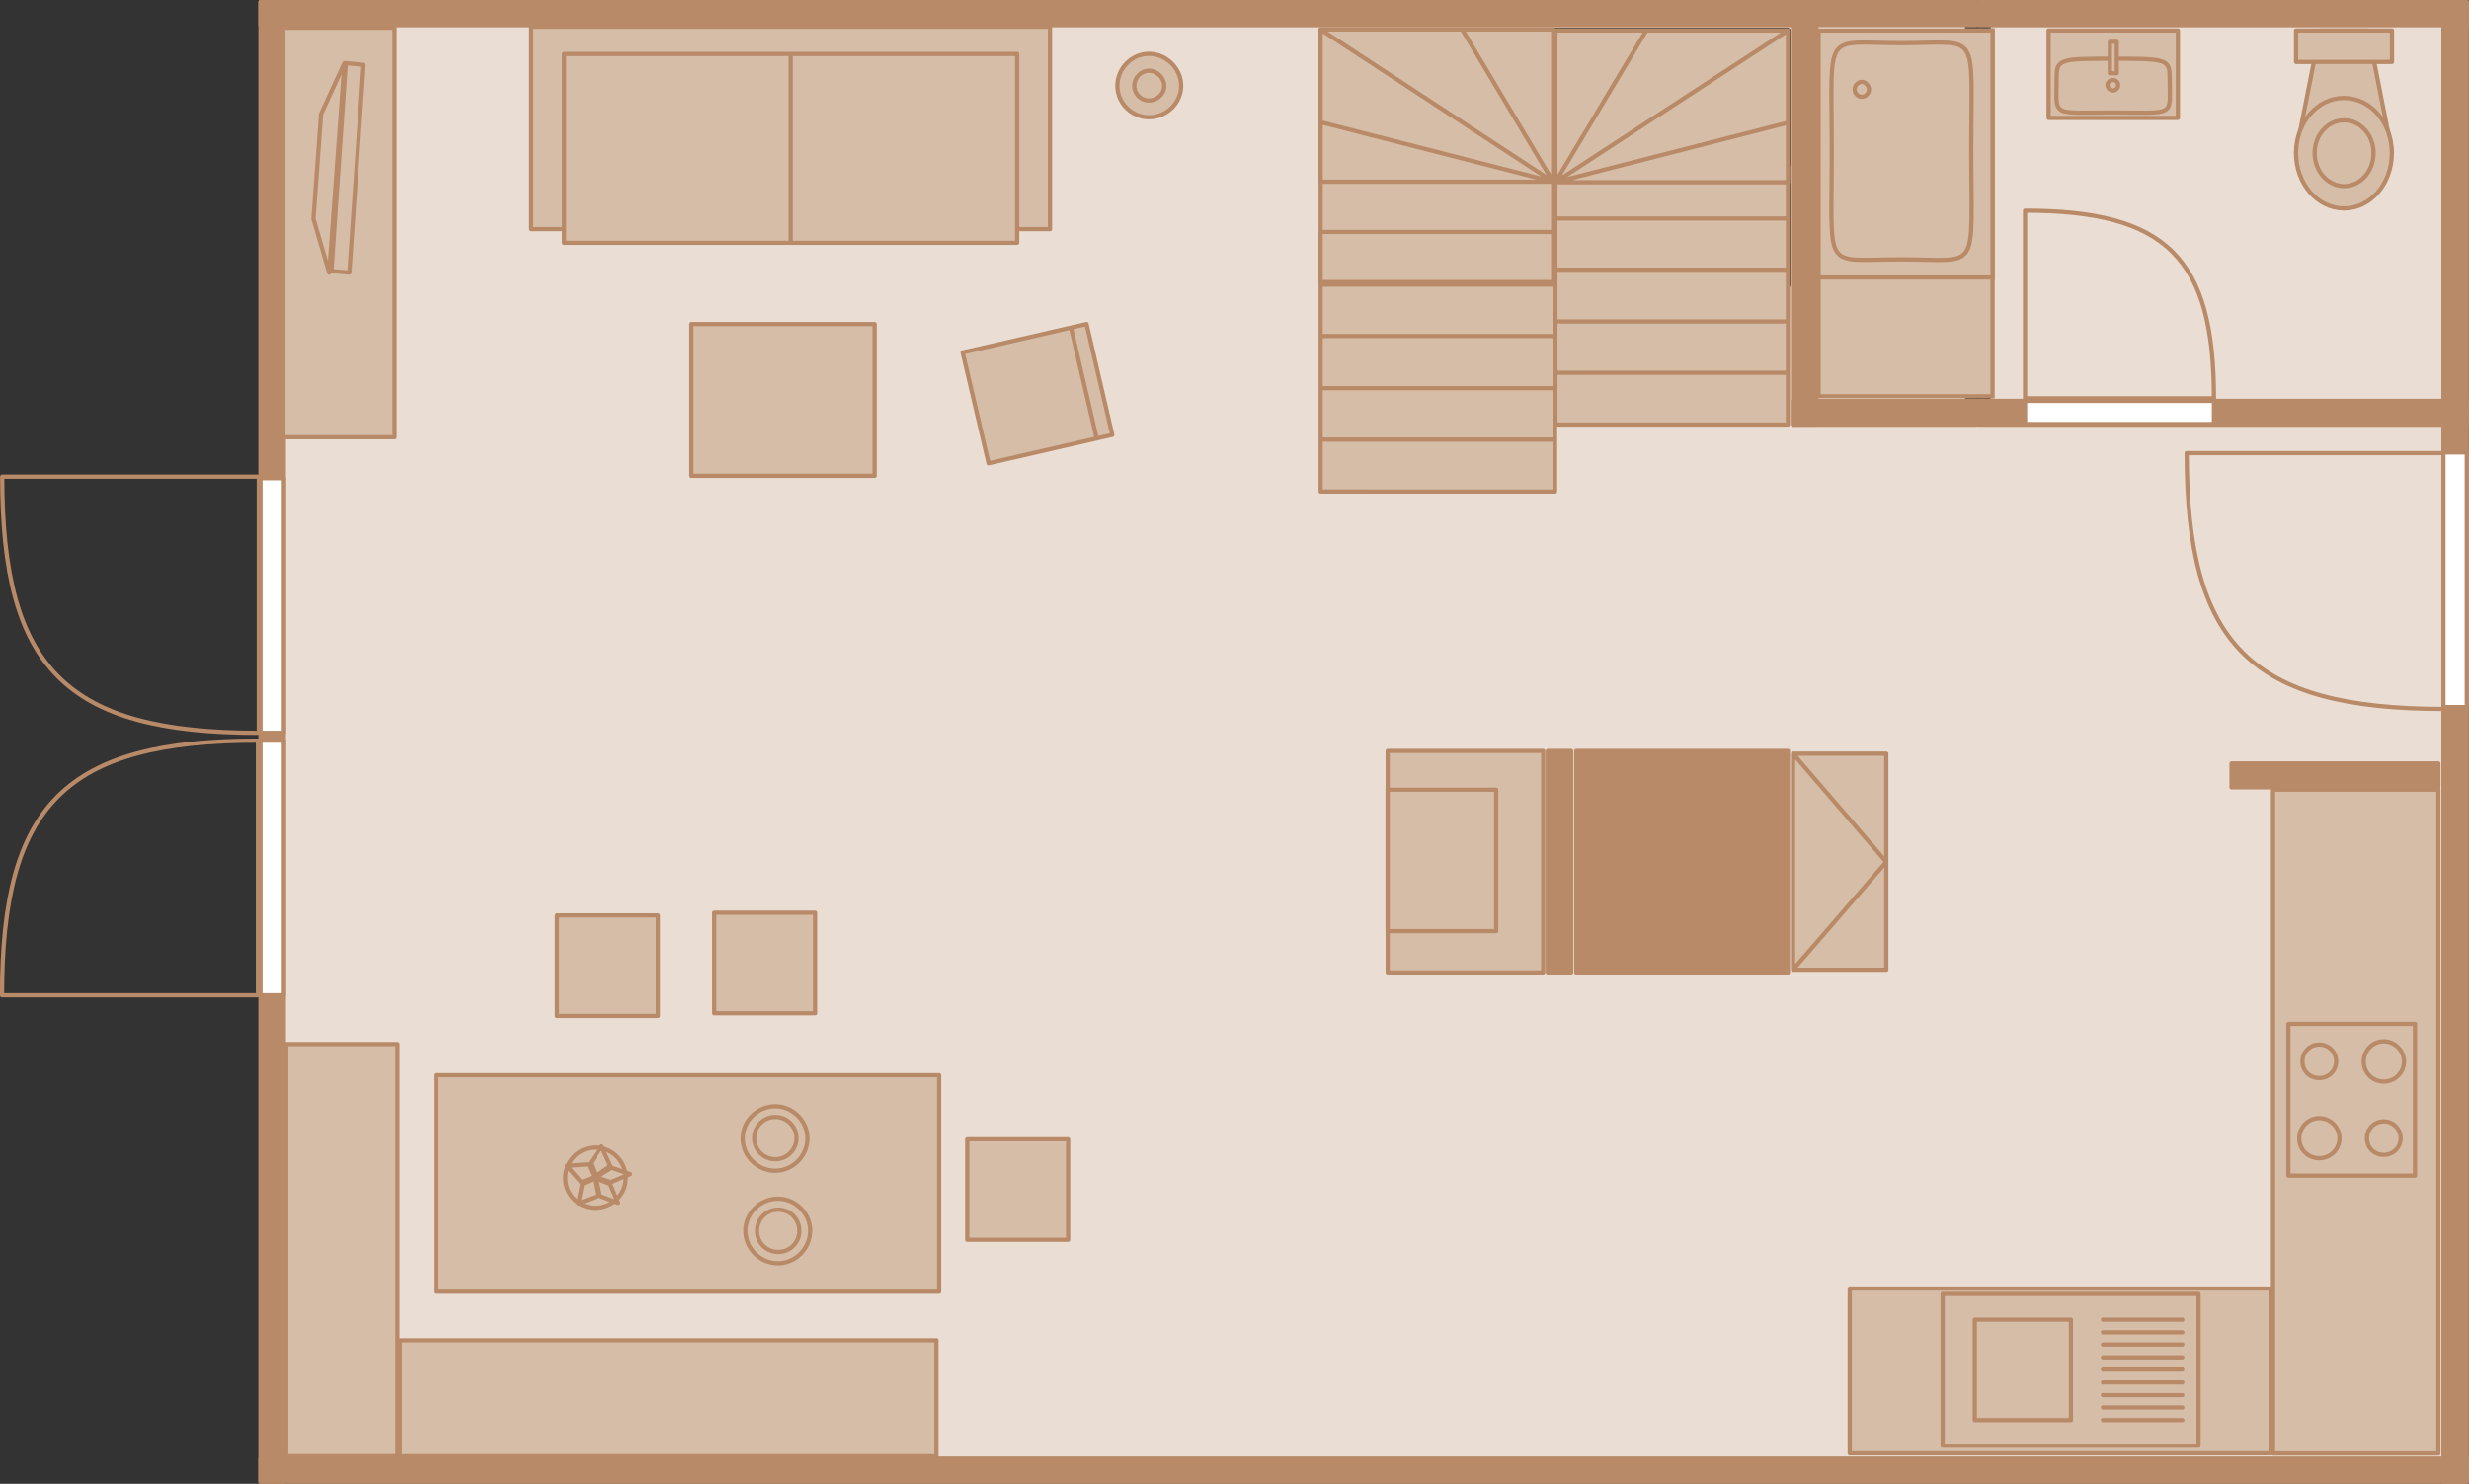 <?xml version="1.0" encoding="utf-8"?>
<!-- Generator: Adobe Illustrator 24.1.0, SVG Export Plug-In . SVG Version: 6.00 Build 0)  -->
<svg version="1.1" id="Ebene_1" xmlns="http://www.w3.org/2000/svg" xmlns:xlink="http://www.w3.org/1999/xlink" x="0px" y="0px"
	 viewBox="0 0 145.88 87.69" style="enable-background:new 0 0 145.88 87.69;" xml:space="preserve">
<rect x="0" y="0" width="145.88" height="87.69" fill="#333333" stroke="none"/>
<style type="text/css">
	.st0{fill:#EADED4;}
	.st1{fill:#FFFFFF;}
	.st2{fill:#B88A68;}
	.st3{fill:none;stroke:#B88A68;stroke-width:0.25;stroke-linecap:round;stroke-linejoin:round;stroke-miterlimit:10;}
	.st4{fill:#D6BDA7;}
	.st5{fill:none;stroke:#1D1D1B;stroke-width:0.3;stroke-linecap:round;stroke-linejoin:round;stroke-miterlimit:10;}
	.st6{fill:none;stroke:#B88A68;stroke-width:0.25;stroke-miterlimit:10;}
</style>
<polyline class="st0" points="16.84,86.13 16.84,1.57 105.87,1.57 105.87,25.16 144.3,25.16 144.3,86.13 "/>
<rect x="117.62" y="1.57" class="st0" width="26.69" height="22.05"/>
<rect x="107.39" y="1.57" class="st1" width="8.71" height="22.05"/>
<rect x="15.32" y="0.05" class="st2" width="1.52" height="87.58"/>
<rect x="15.39" y="0.12" class="st3" width="1.38" height="87.44"/>
<rect x="15.32" y="86.12" class="st2" width="130.5" height="1.51"/>
<rect x="15.39" y="86.2" class="st3" width="130.36" height="1.37"/>
<rect x="144.3" y="24.39" class="st2" width="1.52" height="63.25"/>
<rect x="144.37" y="24.46" class="st3" width="1.38" height="63.11"/>
<rect x="15.32" y="0.05" class="st2" width="91.32" height="1.51"/>
<rect x="15.39" y="0.12" class="st3" width="91.19" height="1.37"/>
<rect x="105.87" y="23.62" class="st2" width="10.97" height="1.55"/>
<rect x="105.94" y="23.69" class="st3" width="10.83" height="1.41"/>
<rect x="144.3" y="0.05" class="st2" width="1.52" height="24.33"/>
<rect x="144.37" y="0.12" class="st3" width="1.38" height="24.2"/>
<rect x="105.87" y="0.05" class="st2" width="1.52" height="25.11"/>
<rect x="105.94" y="0.12" class="st3" width="1.38" height="24.97"/>
<rect x="106.64" y="0.05" class="st2" width="10.2" height="1.51"/>
<rect x="106.71" y="0.12" class="st3" width="10.06" height="1.37"/>
<rect x="116.84" y="23.62" class="st2" width="28.98" height="1.55"/>
<rect x="116.91" y="23.69" class="st3" width="28.84" height="1.41"/>
<rect x="116.84" y="0.05" class="st2" width="28.98" height="1.51"/>
<rect x="116.91" y="0.12" class="st3" width="28.84" height="1.37"/>
<rect x="77.96" y="13.68" class="st4" width="13.88" height="15.39"/>
<path class="st3" d="M144.43,41.9V26.78H129.2 M144.43,41.9c-11.43,0-15.23-3.78-15.23-15.12 M78.03,25.98h13.85 M78.03,22.94h13.85
	 M78.03,19.86h13.85 M78.03,16.82h13.85 M78.03,13.74h13.85v15.31H78.03V13.74z"/>
<rect x="144.3" y="26.67" class="st1" width="1.52" height="15.19"/>
<rect x="144.37" y="26.74" class="st3" width="1.38" height="15.05"/>
<rect x="134.23" y="46.6" class="st4" width="9.91" height="39.36"/>
<rect x="134.3" y="46.67" class="st3" width="9.77" height="39.23"/>
<rect x="109.22" y="76.08" class="st4" width="25.01" height="9.88"/>
<rect x="109.29" y="76.15" class="st3" width="24.87" height="9.74"/>
<rect x="93.06" y="44.31" class="st2" width="12.65" height="13.23"/>
<rect x="93.13" y="44.38" class="st3" width="12.51" height="13.09"/>
<rect x="131.78" y="45.05" class="st2" width="12.36" height="1.55"/>
<rect x="131.85" y="45.12" class="st3" width="12.22" height="1.41"/>
<rect x="81.92" y="44.31" class="st4" width="9.33" height="13.23"/>
<rect x="81.99" y="44.38" class="st3" width="9.19" height="13.09"/>
<rect x="91.38" y="44.31" class="st2" width="1.52" height="13.23"/>
<rect x="91.45" y="44.38" class="st3" width="1.38" height="13.09"/>
<rect x="81.92" y="46.6" class="st4" width="6.55" height="8.5"/>
<rect x="81.99" y="46.67" class="st3" width="6.41" height="8.36"/>
<rect x="77.96" y="1.65" class="st4" width="13.88" height="15.09"/>
<path class="st3" d="M78.03,13.71h13.74 M78.03,10.73h13.74 M78.03,7.78h13.74 M78.03,4.8h13.74 M78.03,1.85h13.74v14.82H78.03V1.85
	z"/>
<rect x="91.83" y="1.73" class="st4" width="13.88" height="15.19"/>
<path class="st5" d="M105.64,4.8H91.9 M105.64,7.83H91.9 M105.64,10.82H91.9 M105.64,13.85H91.9 M105.64,16.85H91.9V1.8h13.74V16.85
	z"/>
<polygon class="st4" points="98.77,2.66 98.77,15.96 100.16,15.25 97.38,15.25 98.77,15.96 "/>
<polygon class="st5" points="98.77,2.73 98.77,15.89 100.09,15.19 97.45,15.19 98.77,15.89 "/>
<rect x="77.96" y="1.67" class="st4" width="13.88" height="9.14"/>
<path class="st3" d="M91.76,10.74L78.03,7.22 M91.76,10.74l-13.74-9 M91.76,10.74l-5.37-9 M78.03,1.74h13.74v9H78.03V1.74z"/>
<rect x="91.83" y="9.78" class="st4" width="13.88" height="15.39"/>
<path class="st3" d="M105.64,12.91H91.9 M105.64,15.94H91.9 M105.64,19H91.9 M105.64,22.03H91.9 M105.64,25.09H91.9V9.85h13.74
	V25.09z"/>
<rect x="91.83" y="1.73" class="st4" width="13.88" height="9.11"/>
<path class="st3" d="M91.9,10.77l5.37-8.97 M91.9,10.77l13.74-8.97 M91.9,10.77l13.74-3.52 M105.64,10.77H91.9V1.8h13.74V10.77z"/>
<rect x="31.33" y="1.51" class="st4" width="30.79" height="12.1"/>
<rect x="31.39" y="1.58" class="st3" width="30.65" height="11.96"/>
<rect x="33.26" y="3.12" class="st4" width="26.91" height="11.3"/>
<path class="st3" d="M46.72,3.19v11.16 M33.33,3.19h26.77v11.16H33.33V3.19z"/>
<rect x="16.67" y="1.57" class="st4" width="6.71" height="24.33"/>
<rect x="16.74" y="1.64" class="st3" width="6.57" height="24.2"/>
<rect x="16.84" y="61.63" class="st4" width="6.71" height="24.49"/>
<rect x="16.91" y="61.7" class="st3" width="6.57" height="24.36"/>
<polygon class="st4" points="64.24,19.08 65.79,25.74 58.37,27.45 56.82,20.78 "/>
<path class="st3" d="M64.8,25.92l-1.52-6.55 M64.2,19.15l1.52,6.55l-7.31,1.68l-1.53-6.55L64.2,19.15z"/>
<rect x="40.78" y="19.08" class="st4" width="10.97" height="9.11"/>
<rect x="40.85" y="19.15" class="st3" width="10.83" height="8.97"/>
<path class="st3" d="M119.65,12.45v11.09h11.16 M119.65,12.45c8.35,0,11.16,2.8,11.16,11.09"/>
<rect x="119.58" y="23.62" class="st1" width="11.3" height="1.51"/>
<rect x="119.65" y="23.69" class="st3" width="11.16" height="1.37"/>
<polygon class="st4" points="137.04,1.73 139.95,1.73 141.4,9.07 135.59,9.07 "/>
<polygon class="st3" points="137.08,1.8 139.91,1.8 141.33,9 135.66,9 "/>
<path class="st4" d="M135.59,9.04c0-1.83,1.29-3.31,2.9-3.31c1.61,0,2.9,1.48,2.9,3.31c0,1.87-1.29,3.35-2.9,3.35
	C136.88,12.38,135.59,10.9,135.59,9.04"/>
<path class="st3" d="M135.66,9.04c0-1.8,1.26-3.25,2.83-3.25c1.57,0,2.83,1.45,2.83,3.25c0,1.83-1.26,3.28-2.83,3.28
	C136.92,12.31,135.66,10.86,135.66,9.04z"/>
<path class="st4" d="M136.69,9.04c0-1.09,0.81-1.99,1.81-1.99s1.81,0.9,1.81,1.99c0,1.13-0.81,2.03-1.81,2.03
	S136.69,10.16,136.69,9.04"/>
<path class="st3" d="M136.76,9.04c0-1.06,0.77-1.93,1.74-1.93c0.96,0,1.74,0.87,1.74,1.93c0,1.09-0.78,1.96-1.74,1.96
	C137.53,10.99,136.76,10.12,136.76,9.04z"/>
<rect x="135.59" y="1.73" class="st4" width="5.81" height="1.99"/>
<rect x="135.66" y="1.8" class="st3" width="5.67" height="1.86"/>
<rect x="120.97" y="1.73" class="st4" width="7.78" height="5.31"/>
<rect x="121.04" y="1.8" class="st3" width="7.64" height="5.17"/>
<path class="st4" d="M124.84,5.37c0.19,0,0.32-0.16,0.32-0.32c0-0.19-0.13-0.32-0.32-0.32c-0.16,0-0.32,0.13-0.32,0.32
	C124.52,5.21,124.68,5.37,124.84,5.37"/>
<path class="st3" d="M124.84,3.47c2.88,0,3.35,0,3.35,0.96c0,2.53,0.47,2.22-3.35,2.22c-3.79,0-3.32,0.31-3.32-2.22
	C121.52,3.47,122,3.47,124.84,3.47 M124.84,5.35c0.19,0,0.31-0.15,0.31-0.31c0-0.18-0.13-0.31-0.31-0.31
	c-0.16,0-0.32,0.12-0.32,0.31C124.53,5.2,124.69,5.35,124.84,5.35z"/>
<rect x="124.59" y="2.41" class="st4" width="0.55" height="1.99"/>
<rect x="124.66" y="2.47" class="st3" width="0.41" height="1.86"/>
<rect x="25.68" y="63.46" class="st4" width="29.88" height="12.94"/>
<rect x="25.75" y="63.54" class="st3" width="29.74" height="12.8"/>
<rect x="32.84" y="54.03" class="st4" width="6.1" height="6.08"/>
<rect x="32.91" y="54.1" class="st3" width="5.96" height="5.94"/>
<rect x="42.14" y="53.87" class="st4" width="6.1" height="6.08"/>
<rect x="42.2" y="53.94" class="st3" width="5.96" height="5.94"/>
<rect x="23.55" y="79.14" class="st4" width="31.85" height="6.98"/>
<rect x="23.62" y="79.21" class="st3" width="31.71" height="6.85"/>
<rect x="105.87" y="44.47" class="st4" width="5.65" height="12.91"/>
<path class="st3" d="M105.94,57.31l5.51-6.37l-5.51-6.4 M111.45,57.31h-5.51V44.54h5.51V57.31z"/>
<rect x="114.71" y="76.4" class="st4" width="15.27" height="9.11"/>
<rect x="114.78" y="76.47" class="st3" width="15.12" height="8.97"/>
<rect x="116.61" y="77.92" class="st4" width="5.74" height="6.08"/>
<path class="st3" d="M124.25,83.93h4.69 M124.25,83.18h4.69 M124.25,82.45h4.69 M124.25,81.7h4.69 M124.25,80.94h4.69 M124.25,80.22
	h4.69 M124.25,79.46h4.69 M124.25,78.74h4.69 M124.25,77.99h4.69 M116.68,77.99h5.68v5.94h-5.68V77.99z"/>
<rect x="135.14" y="60.44" class="st4" width="7.61" height="9.11"/>
<rect x="135.21" y="60.51" class="st3" width="7.48" height="8.97"/>
<path class="st4" d="M137.04,61.66c-0.61,0-1.06,0.48-1.06,1.06c0,0.61,0.45,1.06,1.06,1.06c0.58,0,1.06-0.45,1.06-1.06
	C138.11,62.15,137.62,61.66,137.04,61.66"/>
<path class="st3" d="M137.04,61.73c-0.57,0-1,0.45-1,0.99c0,0.57,0.42,0.99,1,0.99c0.54,0,0.99-0.42,0.99-0.99
	C138.04,62.18,137.59,61.73,137.04,61.73z"/>
<path class="st4" d="M140.85,66.2c-0.61,0-1.06,0.48-1.06,1.06c0,0.61,0.45,1.06,1.06,1.06c0.58,0,1.06-0.45,1.06-1.06
	C141.91,66.68,141.43,66.2,140.85,66.2"/>
<path class="st3" d="M140.85,66.27c-0.57,0-1,0.45-1,0.99c0,0.57,0.42,0.99,1,0.99c0.54,0,0.99-0.42,0.99-0.99
	C141.84,66.72,141.39,66.27,140.85,66.27z"/>
<path class="st4" d="M140.85,61.47c-0.71,0-1.26,0.58-1.26,1.26c0,0.71,0.55,1.26,1.26,1.26c0.68,0,1.26-0.55,1.26-1.26
	C142.11,62.05,141.53,61.47,140.85,61.47"/>
<path class="st3" d="M140.85,61.54c-0.67,0-1.19,0.55-1.19,1.19c0,0.67,0.52,1.19,1.19,1.19c0.64,0,1.19-0.52,1.19-1.19
	C142.04,62.09,141.49,61.54,140.85,61.54z"/>
<path class="st4" d="M137.04,66.01c-0.71,0-1.26,0.58-1.26,1.26c0,0.71,0.55,1.26,1.26,1.26c0.68,0,1.26-0.55,1.26-1.26
	C138.3,66.59,137.72,66.01,137.04,66.01"/>
<path class="st3" d="M137.04,66.08c-0.67,0-1.19,0.55-1.19,1.19c0,0.67,0.52,1.18,1.19,1.18c0.64,0,1.19-0.52,1.19-1.18
	C138.23,66.62,137.68,66.08,137.04,66.08z"/>
<rect x="57.08" y="67.26" class="st4" width="6.1" height="6.08"/>
<rect x="57.15" y="67.33" class="st3" width="5.96" height="5.94"/>
<path class="st4" d="M67.89,3.11c-1.06,0-1.94,0.9-1.94,1.96c0,1.06,0.87,1.93,1.94,1.93c1.06,0,1.97-0.87,1.97-1.93
	C69.86,4.01,68.95,3.11,67.89,3.11"/>
<path class="st3" d="M67.89,3.18c-1.03,0-1.87,0.87-1.87,1.89c0,1.02,0.84,1.86,1.87,1.86c1.03,0,1.9-0.84,1.9-1.86
	C69.79,4.05,68.91,3.18,67.89,3.18z"/>
<path class="st4" d="M67.89,4.11c-0.52,0-0.94,0.45-0.94,0.97c0,0.51,0.42,0.93,0.94,0.93c0.52,0,0.97-0.42,0.97-0.93
	C68.86,4.56,68.4,4.11,67.89,4.11"/>
<path class="st3" d="M67.89,4.18c-0.48,0-0.87,0.42-0.87,0.9s0.39,0.86,0.87,0.86c0.48,0,0.9-0.39,0.9-0.86S68.37,4.18,67.89,4.18z"
	/>
<path class="st4" d="M45.81,69.26c-1.1,0-2-0.9-2-1.99c0-1.06,0.9-1.96,2-1.96c1.06,0,1.97,0.9,1.97,1.96
	C47.78,68.36,46.88,69.26,45.81,69.26"/>
<path class="st3" d="M45.81,69.19c-1.06,0-1.93-0.87-1.93-1.92c0-1.02,0.87-1.89,1.93-1.89c1.03,0,1.9,0.87,1.9,1.89
	C47.71,68.32,46.84,69.19,45.81,69.19z"/>
<path class="st4" d="M45.81,68.58c-0.74,0-1.32-0.58-1.32-1.32c0-0.74,0.58-1.32,1.32-1.32c0.74,0,1.32,0.58,1.32,1.32
	C47.14,68,46.56,68.58,45.81,68.58"/>
<ellipse class="st3" cx="45.81" cy="67.26" rx="1.25" ry="1.25"/>
<path class="st4" d="M45.98,74.73c-1.1,0-2-0.9-2-2c0-1.06,0.9-1.96,2-1.96c1.06,0,1.97,0.9,1.97,1.96
	C47.94,73.83,47.04,74.73,45.98,74.73"/>
<path class="st3" d="M45.97,74.66c-1.06,0-1.93-0.87-1.93-1.93c0-1.02,0.87-1.89,1.93-1.89c1.03,0,1.9,0.87,1.9,1.89
	C47.87,73.79,47,74.66,45.97,74.66z"/>
<path class="st4" d="M45.98,74.05c-0.74,0-1.32-0.58-1.32-1.32c0-0.74,0.58-1.32,1.32-1.32c0.74,0,1.32,0.58,1.32,1.32
	C47.3,73.48,46.72,74.05,45.98,74.05"/>
<path class="st3" d="M45.98,73.99c-0.7,0-1.25-0.55-1.25-1.25c0-0.7,0.55-1.25,1.25-1.25c0.7,0,1.25,0.55,1.25,1.25
	C47.23,73.44,46.68,73.99,45.98,73.99z"/>
<path class="st4" d="M35.17,67.75c-1.03,0-1.84,0.84-1.84,1.87s0.81,1.84,1.84,1.84c1.03,0,1.87-0.81,1.87-1.84
	S36.2,67.75,35.17,67.75"/>
<path class="st3" d="M35.17,67.82c-0.99,0-1.77,0.81-1.77,1.8c0,0.99,0.78,1.76,1.77,1.76c0.99,0,1.8-0.77,1.8-1.76
	C36.97,68.62,36.16,67.82,35.17,67.82z"/>
<polygon class="st4" points="33.42,68.84 34.81,68.74 35.16,69.58 34.36,69.93 "/>
<polygon class="st3" points="33.49,68.9 34.77,68.81 35.1,69.55 34.35,69.87 "/>
<polygon class="st4" points="35.16,69.58 36.07,69.94 37.29,69.39 36.13,68.94 "/>
<polygon class="st3" points="35.23,69.56 36.14,69.01 37.23,69.39 36.08,69.87 "/>
<polygon class="st4" points="34.81,68.74 35.16,69.58 36.13,68.94 35.55,67.68 "/>
<polygon class="st3" points="34.88,68.74 35.2,69.51 36.06,68.91 35.54,67.75 "/>
<polygon class="st4" points="35.17,69.58 35.39,70.71 36.59,71.16 36.07,69.93 "/>
<polygon class="st3" points="35.23,69.65 35.44,70.68 36.52,71.09 36.05,69.97 "/>
<polygon class="st4" points="35.17,69.58 35.39,70.71 34.1,71.19 34.36,69.93 "/>
<polygon class="st3" points="35.12,69.65 35.32,70.68 34.17,71.12 34.4,69.97 "/>
<polygon class="st4" points="19.51,16.08 20.42,3.66 21.55,3.76 20.64,16.18 "/>
<polygon class="st3" points="19.58,16.02 20.43,3.73 21.48,3.83 20.64,16.11 "/>
<polygon class="st4" points="19.51,16.08 20.42,3.66 19.03,6.69 18.58,12.9 "/>
<path class="st3" d="M15.29,43.31V28.17H0.13 M15.29,43.31c-11.38,0-15.16-3.79-15.16-15.14 M19.45,16.11l0.9-12.38l-1.38,3.01
	l-0.45,6.19L19.45,16.11z"/>
<rect x="15.32" y="28.19" class="st1" width="1.52" height="15.19"/>
<rect x="15.39" y="28.26" class="st3" width="1.38" height="15.05"/>
<path class="st3" d="M0.12,58.82h15.12V43.77 M0.12,58.82c0-11.29,3.77-15.05,15.12-15.05"/>
<rect x="15.32" y="43.7" class="st1" width="1.52" height="15.19"/>
<rect x="15.39" y="43.77" class="st3" width="1.38" height="15.05"/>
<rect x="107.45" y="1.8" class="st4" width="10.28" height="21.62"/>
<rect x="107.45" y="1.8" class="st6" width="10.28" height="21.62"/>
<rect x="107.45" y="1.8" class="st4" width="10.28" height="14.6"/>
<rect x="107.45" y="1.8" class="st6" width="10.28" height="14.6"/>
<path class="st3" d="M108.23,8.94c0-7.29-0.58-6.39,4.12-6.39c4.7,0,4.12-0.9,4.12,6.39c0,7.29,0.58,6.39-4.12,6.39
	C107.64,15.32,108.23,16.22,108.23,8.94 M110.01,4.84c-0.24,0-0.43,0.22-0.43,0.44c0,0.24,0.19,0.44,0.43,0.44
	c0.21,0,0.42-0.19,0.42-0.44C110.43,5.06,110.22,4.84,110.01,4.84z"/>
</svg>
